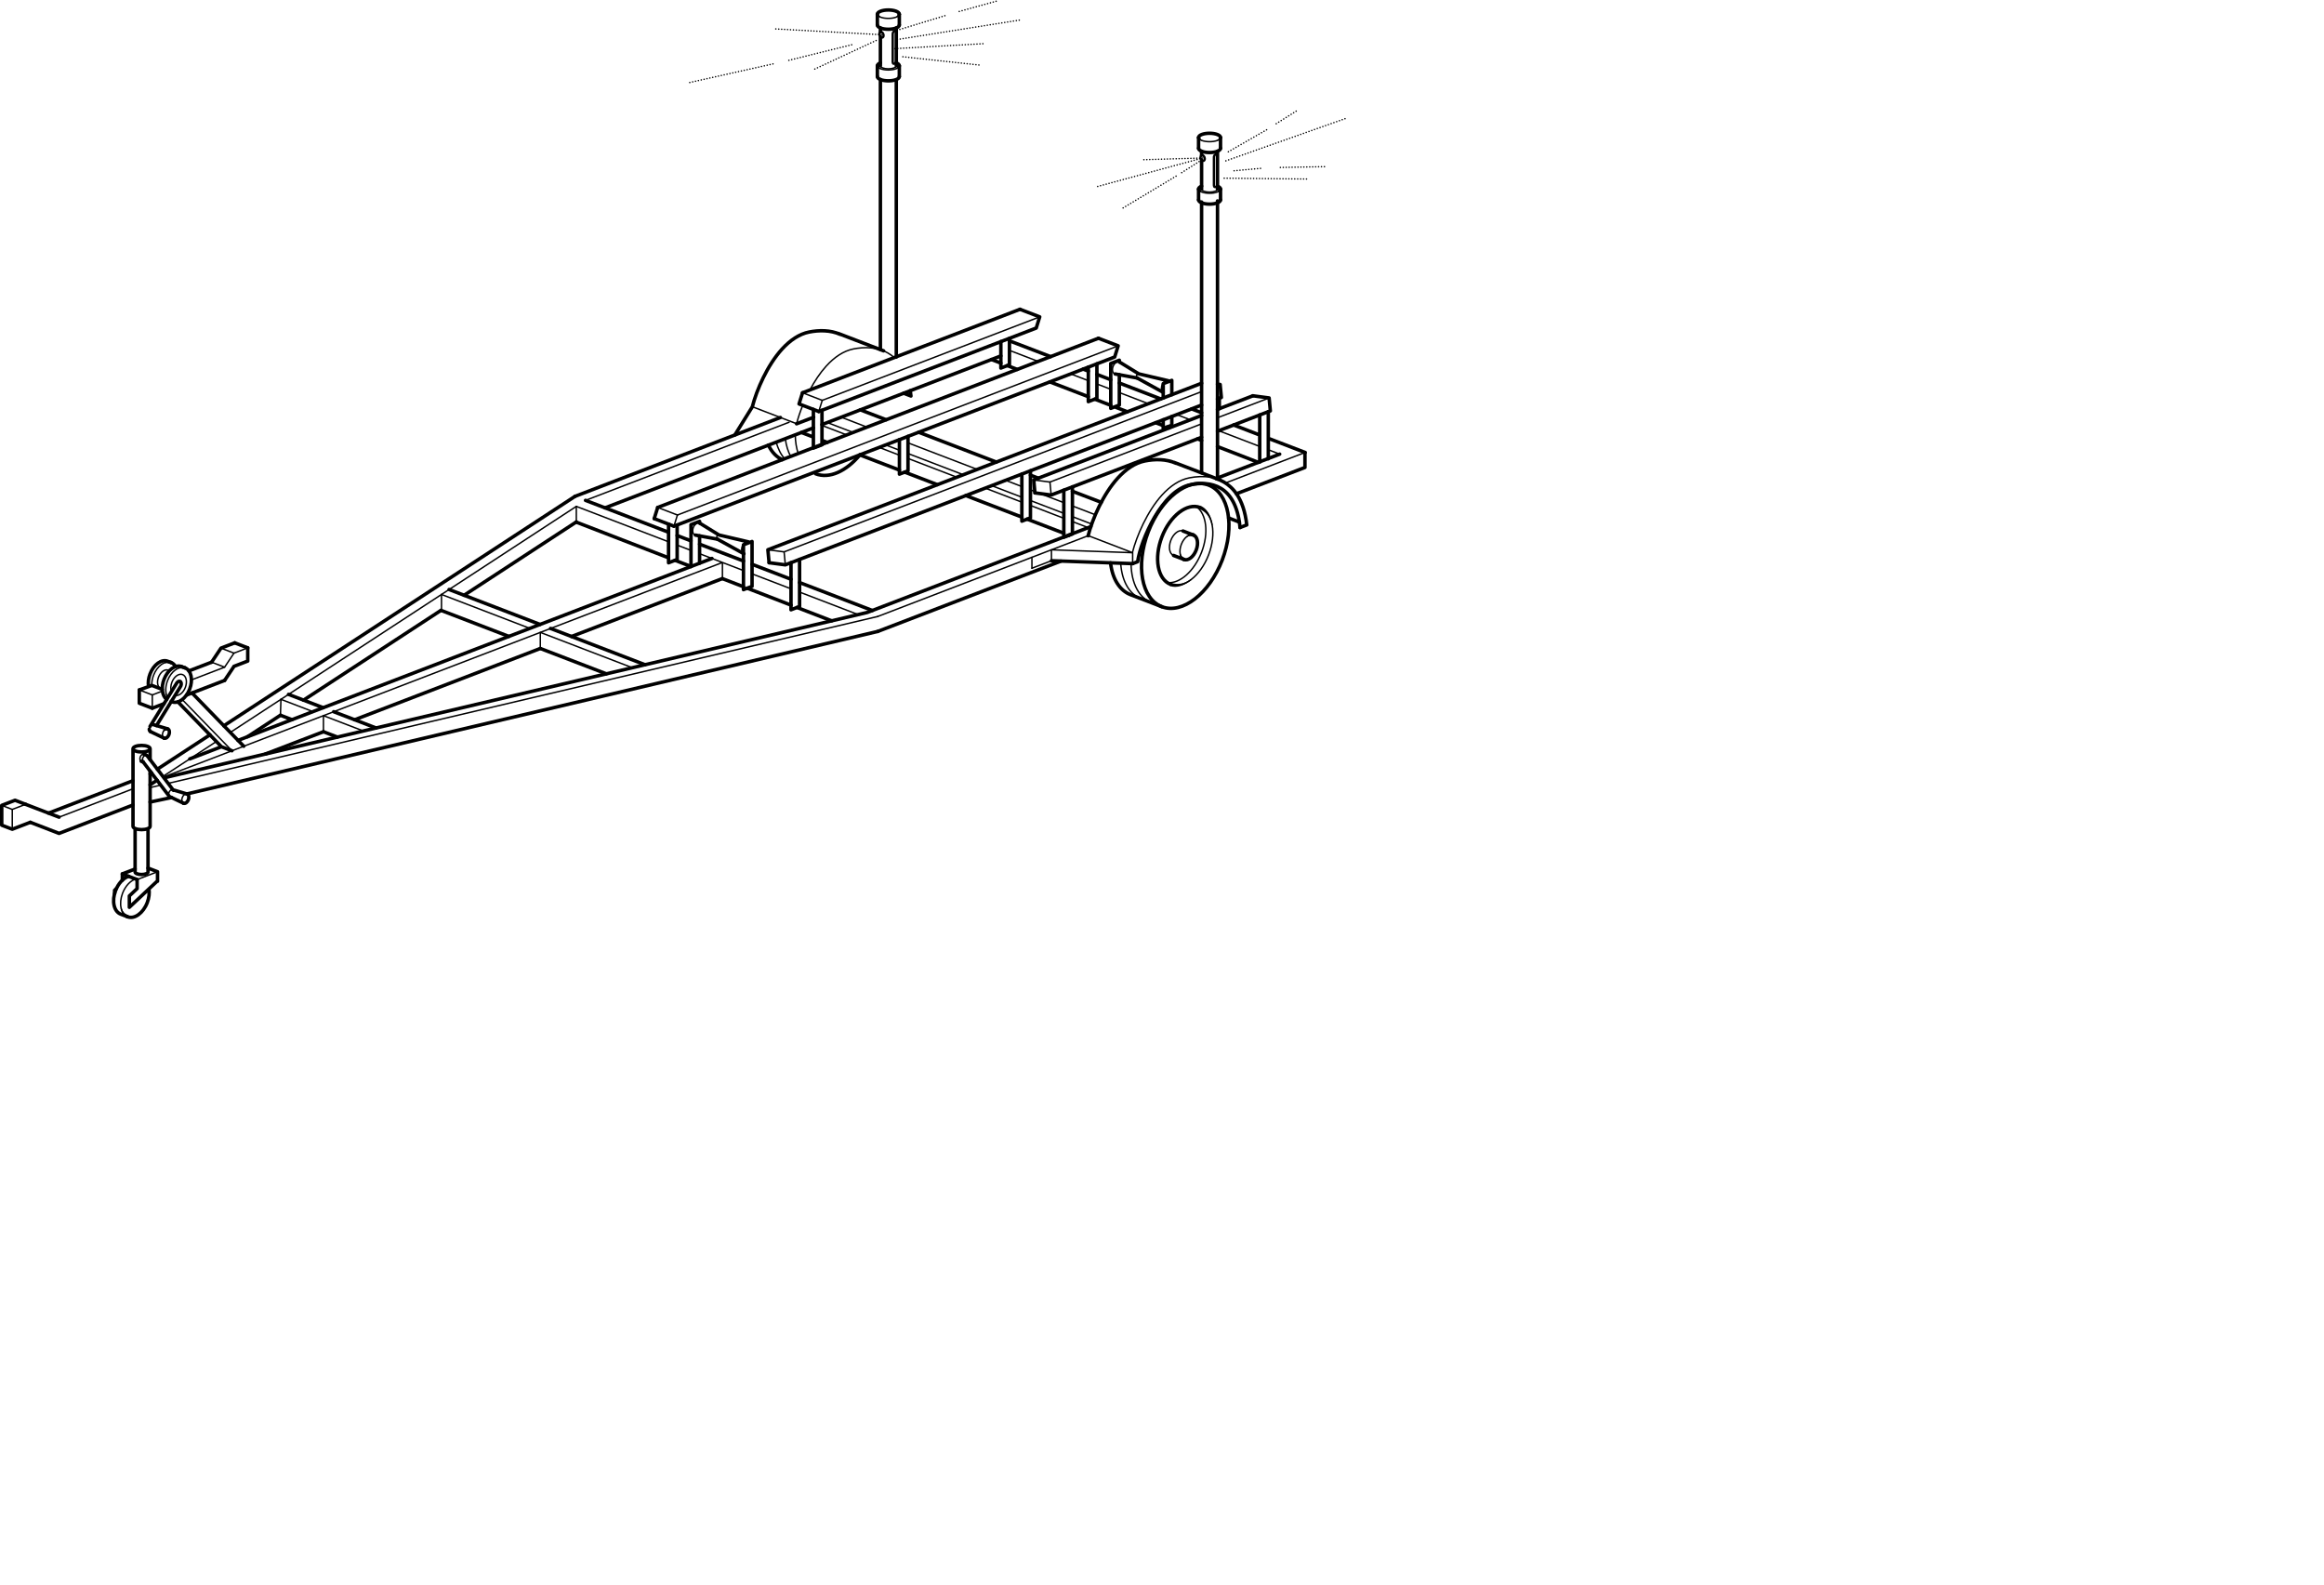 <?xml version="1.0" encoding="UTF-8" standalone="no"?>
<!-- Created with Inkscape (http://www.inkscape.org/) -->
<svg
   xmlns:i="http://ns.adobe.com/AdobeIllustrator/10.0/"
   xmlns:svg="http://www.w3.org/2000/svg"
   xmlns="http://www.w3.org/2000/svg"
   version="1.0"
   width="660.204"
   height="450.177"
   viewBox="0 0 660.204 450.177"
   id="svg4128"
   xml:space="preserve"><defs
   id="defs4428" />
	
		<g
   transform="matrix(0.58,0,0,0.58,1.67839e-4,-3.356973e-4)"
   id="Layer_1">
			<path
   d="M 573.301,286.199 C 579.618,288.625 587.975,282.164 591.965,271.769 C 595.955,261.374 594.069,250.981 587.751,248.556"
   style="fill:none;stroke:black;stroke-width:0.706;stroke-linecap:round"
   id="path4133" />
			<path
   d="M 587.751,248.557 C 581.434,246.132 573.078,252.593 569.087,262.988 C 565.097,273.383 566.983,283.775 573.301,286.2"
   style="fill:none;stroke:black;stroke-width:1.699;stroke-linecap:round"
   id="path4135" />
			<path
   d="M 593.492,257.353 C 592.683,252.9 590.322,250.455 587.446,249.35 L 588.055,247.764 C 591.034,248.908 593.117,252.384 593.953,256.996 L 593.492,257.353"
   id="path4137" />
			<path
   d="M 573.605,285.406 C 576.63,286.568 580.217,286.006 583.453,283.505 L 583.557,284.079 C 580.036,286.801 576.287,288.257 572.995,286.993 L 573.605,285.406"
   id="path4139" />
			<path
   d="M 579.398,260.072 C 577.388,259.301 574.728,261.356 573.459,264.665 C 572.188,267.974 572.789,271.281 574.8,272.053"
   style="fill:none;stroke:black;stroke-width:0.706;stroke-linecap:round"
   id="path4141" />
			<path
   d="M 579.939,274.026 C 581.95,274.797 584.609,272.742 585.879,269.433 C 587.149,266.124 586.549,262.817 584.538,262.044"
   style="fill:none;stroke:black;stroke-width:1.699;stroke-linecap:round"
   id="path4143" />
			<path
   d="M 584.539,262.045 C 582.528,261.274 579.868,263.33 578.599,266.639 C 577.328,269.947 577.929,273.255 579.94,274.027"
   style="fill:none;stroke:black;stroke-width:0.706;stroke-linecap:round"
   id="path4145" />
			<path
   d="M 584.234,262.839 C 583.362,262.504 582.275,262.378 581.342,263.099 L 581.238,262.525 C 582.456,261.584 583.705,260.816 584.843,261.253 L 584.234,262.839"
   id="path4147" />
			<path
   d="M 578.27,271.105 C 578.517,272.467 579.364,272.895 580.245,273.233 L 579.636,274.819 C 578.654,274.442 578.085,272.984 577.809,271.462 L 578.27,271.105"
   id="path4149" />
			<path
   d="M 569.092,297.163 C 579.089,301 592.313,290.776 598.627,274.327 C 604.941,257.878 601.957,241.431 591.96,237.594 C 581.963,233.757 568.739,243.981 562.425,260.43 C 556.109,276.879 559.095,293.325 569.092,297.163 M 574.8,272.054 L 579.94,274.027 M 579.398,260.072 L 584.539,262.045"
   style="fill:none;stroke:black;stroke-width:1.699;stroke-linecap:round"
   id="path4151" />
			<path
   d="M 571.67,285.33 C 577.858,286.09 584.975,279.666 588.538,270.454 C 592.146,261.054 590.949,251.655 585.956,248.111 M 553.98,276.027 C 554.132,285.978 558.05,292.869 563.952,295.189 M 548.91,275.844 C 549.492,284.922 553.311,291.068 558.811,293.216"
   style="fill:none;stroke:black;stroke-width:0.706;stroke-linecap:round"
   id="path4153" />
			<path
   d="M 543.934,275.667 C 544.893,283.842 548.583,289.271 553.672,291.243 M 553.673,291.243 L 569.093,297.163 M 399.477,232.05 C 406.244,234.648 414.49,230.802 421.173,222.814"
   style="fill:none;stroke:black;stroke-width:1.699;stroke-linecap:round"
   id="path4155" />
			<path
   d="M 389.506,212.976 C 389.568,216.486 390.099,219.611 390.965,222.113 M 398.359,231.553 C 398.743,231.748 399.133,231.921 399.476,232.05 M 384.639,214.836 C 385.083,218.315 386.028,221.282 387.288,223.536 M 380.205,216.552 C 381.108,220.01 382.564,222.771 384.325,224.685 M 554.769,276.055 L 554.769,270.708 M 554.746,270.708 L 514.983,269.287 M 554.746,270.708 L 533.014,262.365 M 505.425,272.956 L 533.013,262.365 M 505.425,272.956 L 505.425,278.31"
   style="fill:none;stroke:black;stroke-width:0.706;stroke-linecap:round"
   id="path4157" />
			
				<line
   i:knockout="Off"
   x1="554.769"
   y1="276.055"
   x2="515.006"
   y2="274.633"
   id="line4159"
   style="fill:none;stroke:black;stroke-width:1.699;stroke-linecap:round" />
			<path
   d="M 515.006,274.633 L 514.984,269.287 M 515.006,274.633 L 505.425,278.311"
   style="fill:none;stroke:black;stroke-width:0.706;stroke-linecap:round"
   id="path4161" />
			<path
   d="M 554.769,276.055 L 557.209,275.118 M 557.209,275.118 C 558.744,264.423 569.227,240.116 583.153,237.391 C 592.432,235.576 605.343,236.988 607.361,258.37"
   style="fill:none;stroke:black;stroke-width:1.699;stroke-linecap:round"
   id="path4163" />
			<path
   d="M 554.633,270.709 C 556.731,262.407 561.987,250.336 569.174,242.428 C 573.12,238.085 577.662,234.991 582.499,234.045 C 585.683,233.422 589.229,233.171 592.711,233.738"
   style="fill:none;stroke:black;stroke-width:0.706;stroke-linecap:round"
   id="path4165" />
			<path
   d="M 595.574,234.405 C 596.884,234.809 598.167,235.352 599.398,236.059 C 601.783,237.428 603.989,239.398 605.836,242.179 C 608.143,245.652 609.917,250.467 610.657,257.103 M 532.961,262.388 C 535.065,254.087 540.317,242.038 547.494,234.141 C 551.44,229.798 555.982,226.704 560.818,225.759 C 565.551,224.832 571.086,224.728 576.015,226.911 M 597.25,234.979 L 575.041,226.454 M 607.361,258.371 L 610.658,257.105 M 607.045,255.718 L 601.756,253.688 M 429.895,309.28 L 519.577,274.854"
   style="fill:none;stroke:black;stroke-width:1.699;stroke-linecap:round"
   id="path4167" />
			
				<line
   i:knockout="Off"
   x1="505.425"
   y1="272.956"
   x2="429.896"
   y2="301.949"
   id="line4169"
   style="fill:none;stroke:black;stroke-width:0.706;stroke-linecap:round" />
			<path
   d="M 626.788,222.423 L 595.666,234.369 M 534.28,257.933 L 424.755,299.976 M 424.755,299.976 L 80.488,380.938"
   style="fill:none;stroke:black;stroke-width:1.699;stroke-linecap:round"
   id="path4171" />
			<path
   d="M 429.896,301.949 L 82.346,383.683 M 78.729,384.534 L 73.524,385.758"
   style="fill:none;stroke:black;stroke-width:0.706;stroke-linecap:round"
   id="path4173" />
			<path
   d="M 429.895,309.28 L 91.537,388.853 M 84.036,390.617 L 73.512,392.83"
   style="fill:none;stroke:black;stroke-width:1.699;stroke-linecap:round"
   id="path4175" />
			
				<line
   i:knockout="Off"
   x1="600.228"
   y1="236.566"
   x2="639.199"
   y2="221.606"
   id="line4177"
   style="fill:none;stroke:black;stroke-width:0.706;stroke-linecap:round" />
			<path
   d="M 639.158,221.622 L 639.158,228.951 M 605.6,241.833 L 639.045,228.995"
   style="fill:none;stroke:black;stroke-width:1.699;stroke-linecap:round"
   id="path4179" />
			<path
   d="M 384.051,270.304 L 588.532,191.811 M 596.323,188.819 L 597.62,188.322 M 384.051,270.304 L 384.65,276.656"
   style="fill:none;stroke:black;stroke-width:0.706;stroke-linecap:round"
   id="path4181" />
			<path
   d="M 376.097,269.259 L 376.695,275.612 M 376.097,269.259 L 588.534,187.712"
   style="fill:none;stroke:black;stroke-width:1.699;stroke-linecap:round"
   id="path4183" />
			
				<line
   i:knockout="Off"
   x1="384.051"
   y1="270.304"
   x2="376.097"
   y2="269.259"
   id="line4185"
   style="fill:none;stroke:black;stroke-width:0.706;stroke-linecap:round" />
			<path
   d="M 376.694,275.611 L 384.649,276.655 M 384.649,276.655 L 588.532,198.391 M 596.323,195.401 L 598.218,194.674 M 597.62,188.322 L 598.218,194.675 M 597.62,188.322 L 596.323,188.151"
   style="fill:none;stroke:black;stroke-width:1.699;stroke-linecap:round"
   id="path4187" />
			<path
   d="M 514.261,236.104 L 588.533,207.594 M 596.323,204.604 L 621.605,194.899 M 514.261,236.103 L 514.86,242.456"
   style="fill:none;stroke:black;stroke-width:0.706;stroke-linecap:round"
   id="path4189" />
			<path
   d="M 506.307,235.059 L 506.905,241.411 M 506.308,235.06 L 588.534,203.497 M 596.323,200.507 L 613.651,193.855"
   style="fill:none;stroke:black;stroke-width:1.699;stroke-linecap:round"
   id="path4191" />
			
				<line
   i:knockout="Off"
   x1="514.261"
   y1="236.103"
   x2="506.307"
   y2="235.059"
   id="line4193"
   style="fill:none;stroke:black;stroke-width:0.706;stroke-linecap:round" />
			<path
   d="M 506.904,241.41 L 514.859,242.455 M 621.605,194.899 L 622.204,201.251 M 621.605,194.899 L 613.651,193.854 M 514.859,242.457 L 588.533,214.177 M 596.323,211.187 L 622.204,201.251 M 427.281,299.006 L 391.626,285.319 M 387.419,283.705 L 368.35,276.385 M 364.143,274.77 L 342.651,266.52 M 338.443,264.904 L 331.66,262.3 M 327.454,260.687 L 286.787,245.077"
   style="fill:none;stroke:black;stroke-width:1.699;stroke-linecap:round"
   id="path4195" />
			<path
   d="M 420.33,301.017 L 391.626,289.998 M 387.418,288.383 L 368.35,281.064 M 364.143,279.448 L 342.651,271.198 M 338.443,269.583 L 331.661,266.979 M 327.453,265.364 L 282.276,248.022 M 80.014,380.61 L 353.847,275.496 M 353.847,275.496 L 353.847,283.298"
   style="fill:none;stroke:black;stroke-width:0.706;stroke-linecap:round"
   id="path4197" />
			<path
   d="M 130.029,369.288 L 158.416,358.392 M 173.694,352.526 L 264.641,317.614 M 279.921,311.75 L 353.807,283.388 M 116.592,362.623 L 348.706,273.522"
   style="fill:none;stroke:black;stroke-width:1.699;stroke-linecap:round"
   id="path4199" />
			
				<line
   i:knockout="Off"
   x1="282.277"
   y1="248.021"
   x2="282.277"
   y2="255.642"
   id="line4201"
   style="fill:none;stroke:black;stroke-width:0.706;stroke-linecap:round" />
			<path
   d="M 282.18,255.706 L 327.453,273.203 M 330.622,274.428 L 338.442,277.45 M 407.331,304.073 L 390.387,297.524 M 387.419,296.378 L 365.981,288.093 M 364.143,287.382 L 353.807,283.388 M 296.336,248.741 L 398.393,209.565 M 402.601,207.95 L 490.217,174.317"
   style="fill:none;stroke:black;stroke-width:1.699;stroke-linecap:round"
   id="path4203" />
			
				<line
   i:knockout="Off"
   x1="386.496"
   y1="206.802"
   x2="286.787"
   y2="245.076"
   id="line4205"
   style="fill:none;stroke:black;stroke-width:0.706;stroke-linecap:round" />
			<path
   d="M 382.243,204.487 L 281.648,243.102 M 368.35,287.184 L 364.143,288.799 M 364.143,288.799 L 364.143,266.831 M 364.143,266.831 L 368.35,265.216 M 368.35,287.184 L 368.35,265.216 M 391.626,297.049 L 387.419,298.664 M 387.419,298.664 L 387.419,275.593 M 391.626,297.049 L 391.626,273.978 M 366.594,265.404 L 352.161,262.035 M 352.161,262.035 L 342.871,256.322"
   style="fill:none;stroke:black;stroke-width:1.699;stroke-linecap:round"
   id="path4207" />
			<path
   d="M 340.373,262.019 C 340.454,262.05 340.537,262.073 340.611,262.086 M 342.669,256.222 C 342.648,256.212 342.627,256.203 342.607,256.197 C 341.558,255.794 340.207,256.77 339.589,258.379 C 338.972,259.986 339.322,261.616 340.372,262.02 M 352.161,262.035 C 351.794,261.894 351.321,262.236 351.105,262.798 C 350.889,263.361 351.012,263.931 351.378,264.071"
   style="fill:none;stroke:black;stroke-width:0.706;stroke-linecap:round"
   id="path4209" />
			
				<line
   i:knockout="Off"
   x1="340.61"
   y1="262.085"
   x2="351.379"
   y2="264.071"
   id="line4211"
   style="fill:none;stroke:black;stroke-width:1.699;stroke-linecap:round" />
			<path
   d="M 367.064,265.708 C 366.918,265.565 366.754,265.463 366.593,265.404 C 365.544,265.001 364.193,265.977 363.574,267.585 C 362.957,269.193 363.307,270.823 364.357,271.227"
   style="fill:none;stroke:black;stroke-width:0.706;stroke-linecap:round"
   id="path4213" />
			<path
   d="M 351.379,264.071 L 364.359,271.226 M 338.443,277.462 L 338.443,256.966 M 338.443,256.966 L 342.65,255.351 M 342.65,275.848 L 342.65,262.461 M 342.65,256.208 L 342.65,255.351 M 331.661,274.029 L 327.453,275.644 M 327.453,275.645 L 327.453,256.709 M 331.661,274.029 L 331.661,257.119 M 184.182,356.552 L 163.436,348.588 M 158.295,346.614 L 141.319,340.098"
   style="fill:none;stroke:black;stroke-width:1.699;stroke-linecap:round"
   id="path4215" />
			<path
   d="M 177.956,358.017 L 158.414,350.515 M 153.274,348.542 L 137.603,342.526 M 158.414,350.515 L 158.414,358.392"
   style="fill:none;stroke:black;stroke-width:0.706;stroke-linecap:round"
   id="path4217" />
			<path
   d="M 165.232,361.009 L 158.414,358.392 M 137.355,350.308 L 143.014,352.481 M 315.925,325.57 L 269.659,307.81"
   style="fill:none;stroke:black;stroke-width:1.699;stroke-linecap:round"
   id="path4219" />
			<path
   d="M 309.698,327.034 L 264.638,309.737 M 264.639,309.737 L 264.639,317.614"
   style="fill:none;stroke:black;stroke-width:0.706;stroke-linecap:round"
   id="path4221" />
			<path
   d="M 296.975,330.026 L 264.639,317.614 M 219.957,288.731 L 264.521,305.837"
   style="fill:none;stroke:black;stroke-width:1.699;stroke-linecap:round"
   id="path4223" />
			
				<line
   i:knockout="Off"
   x1="216.24"
   y1="291.159"
   x2="259.502"
   y2="307.766"
   id="line4225"
   style="fill:none;stroke:black;stroke-width:0.706;stroke-linecap:round" />
			
				<line
   i:knockout="Off"
   x1="215.992"
   y1="298.94"
   x2="249.242"
   y2="311.704"
   id="line4227"
   style="fill:none;stroke:black;stroke-width:1.699;stroke-linecap:round" />
			
				<line
   i:knockout="Off"
   x1="331.795"
   y1="252.253"
   x2="322.134"
   y2="248.545"
   id="line4229"
   style="fill:none;stroke:black;stroke-width:0.706;stroke-linecap:round" />
			<path
   d="M 330.092,257.722 L 320.431,254.014 M 322.134,248.545 L 538.009,165.674"
   style="fill:none;stroke:black;stroke-width:1.699;stroke-linecap:round"
   id="path4231" />
			
				<line
   i:knockout="Off"
   x1="547.669"
   y1="169.382"
   x2="331.794"
   y2="252.253"
   id="line4233"
   style="fill:none;stroke:black;stroke-width:0.706;stroke-linecap:round" />
			
				<line
   i:knockout="Off"
   x1="322.134"
   y1="248.545"
   x2="320.431"
   y2="254.014"
   id="line4235"
   style="fill:none;stroke:black;stroke-width:1.699;stroke-linecap:round" />
			
				<line
   i:knockout="Off"
   x1="331.794"
   y1="252.253"
   x2="330.091"
   y2="257.722"
   id="line4237"
   style="fill:none;stroke:black;stroke-width:0.706;stroke-linecap:round" />
			<path
   d="M 545.966,174.851 L 330.091,257.722 M 547.67,169.382 L 538.009,165.674 M 547.669,169.382 L 545.966,174.851 M 393.073,192.374 L 499.585,151.486"
   style="fill:none;stroke:black;stroke-width:1.699;stroke-linecap:round"
   id="path4239" />
			
				<line
   i:knockout="Off"
   x1="509.245"
   y1="155.194"
   x2="402.733"
   y2="196.083"
   id="line4241"
   style="fill:none;stroke:black;stroke-width:0.706;stroke-linecap:round" />
			<path
   d="M 507.542,160.663 L 401.03,201.552 M 509.246,155.194 L 499.585,151.486 M 509.245,155.194 L 507.542,160.663"
   style="fill:none;stroke:black;stroke-width:1.699;stroke-linecap:round"
   id="path4243" />
			
				<line
   i:knockout="Off"
   x1="402.733"
   y1="196.083"
   x2="393.073"
   y2="192.374"
   id="line4245"
   style="fill:none;stroke:black;stroke-width:0.706;stroke-linecap:round" />
			<path
   d="M 401.03,201.552 L 391.369,197.843 M 393.073,192.374 L 391.369,197.843"
   style="fill:none;stroke:black;stroke-width:1.699;stroke-linecap:round"
   id="path4247" />
			<path
   d="M 402.733,196.083 L 401.03,201.552 M 390.271,207.569 L 368.538,199.225 M 390.156,207.569 C 390.84,204.868 391.857,201.766 393.167,198.539 M 396.692,190.985 C 398.952,186.741 401.651,182.64 404.698,179.288 C 408.644,174.944 413.186,171.851 418.022,170.905 C 423.309,169.871 429.595,169.862 434.922,172.921 C 435.985,173.53 437.014,174.261 437.99,175.13"
   style="fill:none;stroke:black;stroke-width:0.706;stroke-linecap:round"
   id="path4249" />
			<path
   d="M 445.824,191.354 C 445.962,192.19 446.082,193.06 446.182,193.963 M 368.484,199.248 C 370.589,190.947 375.841,178.897 383.017,171.001 C 386.963,166.658 391.505,163.564 396.342,162.618 C 401.074,161.692 406.609,161.589 411.539,163.771 M 432.774,171.839 L 410.565,163.314 M 368.484,199.248 L 359.907,213.061 M 446.183,193.964 L 442.611,192.593 M 539.387,246.031 L 525.263,240.61 M 508.556,234.196 L 504.704,232.717 M 487.996,226.305 L 449.963,211.705 M 434.031,205.589 L 421.391,200.737 M 392.526,211.817 L 398.392,214.069 M 402.6,215.685 L 405.166,216.67 M 421.099,222.786 L 440.532,230.245 M 443.123,231.24 L 459.131,237.385 M 473.042,242.725 L 500.496,253.264 M 503.091,254.26 L 521.056,261.156 M 523.471,262.082 L 523.635,262.145 M 402.6,217.858 L 398.393,219.473 M 398.393,219.474 L 398.393,200.539 M 402.6,217.858 L 402.6,200.949 M 376.361,218.024 C 378.058,221.565 380.459,223.955 383.169,225.153 M 568.542,195.386 L 548.245,187.595 M 544.038,185.979 L 537.256,183.375"
   style="fill:none;stroke:black;stroke-width:1.699;stroke-linecap:round"
   id="path4251" />
			<path
   d="M 562.448,197.726 L 548.246,192.274 M 544.038,190.658 L 537.256,188.054"
   style="fill:none;stroke:black;stroke-width:0.706;stroke-linecap:round"
   id="path4253" />
			<path
   d="M 536.217,195.503 L 544.037,198.525 M 573.945,208.259 L 569.737,209.874 M 569.737,209.874 L 569.737,205.606 M 569.737,194.927 L 569.737,187.907 M 569.737,187.907 L 573.944,186.292 M 573.945,208.259 L 573.945,203.991 M 573.945,193.312 L 573.944,186.292 M 597.221,200.161 L 597.221,195.053 M 572.189,186.479 L 557.755,183.11 M 557.756,183.11 L 548.466,177.397"
   style="fill:none;stroke:black;stroke-width:1.699;stroke-linecap:round"
   id="path4255" />
			<path
   d="M 545.968,183.094 C 546.049,183.125 546.132,183.148 546.207,183.161 M 548.265,177.297 C 548.244,177.288 548.222,177.278 548.203,177.272 C 547.153,176.869 545.802,177.845 545.184,179.454 C 544.566,181.063 544.917,182.691 545.967,183.095 M 557.756,183.11 C 557.389,182.969 556.916,183.311 556.7,183.874 C 556.484,184.437 556.607,185.006 556.974,185.147"
   style="fill:none;stroke:black;stroke-width:0.706;stroke-linecap:round"
   id="path4257" />
			
				<line
   i:knockout="Off"
   x1="546.205"
   y1="183.161"
   x2="556.975"
   y2="185.147"
   id="line4259"
   style="fill:none;stroke:black;stroke-width:1.699;stroke-linecap:round" />
			<path
   d="M 572.659,186.783 C 572.513,186.64 572.349,186.538 572.189,186.479 C 571.139,186.076 569.788,187.053 569.17,188.661 C 568.552,190.269 568.903,191.899 569.953,192.302"
   style="fill:none;stroke:black;stroke-width:0.706;stroke-linecap:round"
   id="path4261" />
			<path
   d="M 556.975,185.147 L 569.715,192.17 M 544.038,199.998 L 544.038,178.041 M 544.038,178.041 L 548.245,176.426 M 548.245,198.395 L 548.245,183.538 M 548.245,177.283 L 548.245,176.426 M 537.256,195.104 L 533.049,196.719 M 533.049,196.72 L 533.049,179.81 M 537.256,195.104 L 537.256,178.194 M 548.245,198.394 L 544.038,200.009 M 552.173,201.669 L 545.963,199.27 M 566.037,207.027 L 569.737,208.458 M 571.576,209.169 L 572.663,209.589 M 586.527,214.946 L 588.533,215.721 M 596.322,218.731 L 616.295,226.45 M 444.738,230.621 L 440.531,232.236 M 440.531,232.236 L 440.531,215.326 M 444.738,230.621 L 444.738,213.711 M 504.703,253.641 L 500.496,255.256 M 500.496,255.256 L 500.496,232.184 M 504.703,253.641 L 504.703,230.569 M 525.263,261.533 L 521.056,263.147 M 521.056,263.147 L 521.056,240.076 M 525.263,261.533 L 525.263,238.461"
   style="fill:none;stroke:black;stroke-width:1.699;stroke-linecap:round"
   id="path4263" />
			<path
   d="M 536.492,252.122 L 525.263,247.81 M 521.055,246.196 L 509.464,241.747 M 506.842,240.74 L 504.703,239.919 M 500.495,238.304 L 492.526,235.245 M 478.616,229.905 L 444.738,216.901 M 424.651,209.19 L 412.011,204.337 M 534.719,256.664 L 525.263,253.034 M 521.055,251.419 L 504.703,245.142 M 500.496,243.527 L 485.725,237.856 M 471.813,232.517 L 444.738,222.124 M 440.53,220.509 L 433.78,217.917 M 417.849,211.802 L 405.209,206.95 M 532.998,258.426 L 525.264,255.457 M 521.056,253.842 L 504.703,247.565 M 500.496,245.949 L 482.568,239.067 M 468.658,233.728 L 444.738,224.546 M 440.53,222.931 L 430.625,219.128 M 414.693,213.013 L 402.6,208.37"
   style="fill:none;stroke:black;stroke-width:0.706;stroke-linecap:round"
   id="path4265" />
			<path
   d="M 281.648,243.103 L 109.638,355.463 M 102.813,359.921 L 77.073,376.735 M 74.223,378.597 L 73.524,379.054"
   style="fill:none;stroke:black;stroke-width:1.699;stroke-linecap:round"
   id="path4267" />
			<path
   d="M 282.277,248.021 L 112.806,358.725 M 105.979,363.184 L 79.777,380.299"
   style="fill:none;stroke:black;stroke-width:0.706;stroke-linecap:round"
   id="path4269" />
			<path
   d="M 76.928,382.16 L 73.524,384.385 M 282.277,255.642 L 227.303,291.552 M 215.992,298.94 L 148.667,342.919 M 137.355,350.308 L 121.224,360.845 M 533.049,181.762 L 530.506,180.786 M 514.574,174.67 L 494.424,166.935"
   style="fill:none;stroke:black;stroke-width:1.699;stroke-linecap:round"
   id="path4271" />
			<path
   d="M 533.049,186.44 L 524.413,183.125 M 508.48,177.009 L 494.423,171.613"
   style="fill:none;stroke:black;stroke-width:0.706;stroke-linecap:round"
   id="path4273" />
			<path
   d="M 533.049,194.287 L 514.192,187.049 M 498.26,180.933 L 493.384,179.062 M 490.216,177.845 L 485.622,176.081"
   style="fill:none;stroke:black;stroke-width:1.699;stroke-linecap:round"
   id="path4275" />
			<path
   d="M 576.359,203.065 L 583.007,205.617 M 596.919,210.957 L 617,218.665 M 621.207,220.28 L 626.787,222.423"
   style="fill:none;stroke:black;stroke-width:0.706;stroke-linecap:round"
   id="path4277" />
			<path
   d="M 583.648,200.267 L 588.533,202.142 M 604.208,208.159 L 617,213.069 M 621.207,214.685 L 639.247,221.61 M 617,226.316 L 617,203.245 M 621.207,224.701 L 621.207,201.63 M 494.424,178.662 L 490.216,180.277 M 490.216,180.277 L 490.216,167.314 M 494.424,178.662 L 494.424,165.7 M 390.156,207.569 L 398.516,204.36 M 119.381,365.498 L 94.042,339.398"
   style="fill:none;stroke:black;stroke-width:1.699;stroke-linecap:round"
   id="path4279" />
			
				<line
   i:knockout="Off"
   x1="113.604"
   y1="367.716"
   x2="89.255"
   y2="342.636"
   id="line4281"
   style="fill:none;stroke:black;stroke-width:0.706;stroke-linecap:round" />
			<path
   d="M 108.465,365.743 L 92.936,371.704 M 113.604,367.716 L 108.464,365.743 M 108.465,365.743 L 87.131,343.77"
   style="fill:none;stroke:black;stroke-width:1.699;stroke-linecap:round"
   id="path4283" />
			<path
   d="M 137.355,350.308 L 137.603,342.527 M 216.24,291.159 L 216.24,298.94"
   style="fill:none;stroke:black;stroke-width:0.706;stroke-linecap:round"
   id="path4285" />
			<path
   d="M 74.592,346.864 L 80.336,344.659 M 91.346,340.434 L 110.006,333.27"
   style="fill:none;stroke:black;stroke-width:1.699;stroke-linecap:round"
   id="path4287" />
			<path
   d="M 110.006,326.775 L 93.77,333.007 M 79.561,338.462 L 74.592,340.37 M 74.592,346.864 L 74.592,340.369 M 110.006,326.775 L 103.638,324.331"
   style="fill:none;stroke:black;stroke-width:0.706;stroke-linecap:round"
   id="path4289" />
			
				<line
   i:knockout="Off"
   x1="103.638"
   y1="324.331"
   x2="92.522"
   y2="328.598"
   id="line4291"
   style="fill:none;stroke:black;stroke-width:1.699;stroke-linecap:round" />
			
				<line
   i:knockout="Off"
   x1="74.592"
   y1="340.369"
   x2="68.223"
   y2="337.925"
   id="line4293"
   style="fill:none;stroke:black;stroke-width:0.706;stroke-linecap:round" />
			<path
   d="M 74.592,346.864 L 68.223,344.42 M 68.223,337.925 L 68.223,344.42 M 88.955,326.48 C 85.963,325.331 82.109,328.116 80.35,332.7 C 78.799,336.739 79.391,340.827 81.632,342.55 M 84.297,343.739 C 87.289,344.887 91.143,342.102 92.902,337.518 C 94.661,332.934 93.662,328.287 90.669,327.137"
   style="fill:none;stroke:black;stroke-width:1.699;stroke-linecap:round"
   id="path4295" />
			<path
   d="M 90.669,327.138 C 87.676,325.99 83.822,328.774 82.063,333.358 C 80.855,336.506 80.948,339.684 82.114,341.771"
   style="fill:none;stroke:black;stroke-width:0.706;stroke-linecap:round"
   id="path4297" />
			<path
   d="M 83.92,343.57 C 84.049,343.636 84.181,343.695 84.297,343.739"
   style="fill:none;stroke:black;stroke-width:1.699;stroke-linecap:round"
   id="path4299" />
			<path
   d="M 90.365,327.932 C 89.449,327.58 88.443,327.177 87.482,327.555 L 87.482,326.903 C 88.646,326.446 89.864,325.92 90.973,326.345 L 90.365,327.932"
   id="path4301" />
			<path
   d="M 86.005,326.486 C 85.439,325.484 84.668,324.822 83.817,324.507"
   style="fill:none;stroke:black;stroke-width:1.699;stroke-linecap:round"
   id="path4303" />
			<path
   d="M 83.816,324.507 C 80.822,323.359 76.969,326.143 75.21,330.728 C 74.551,332.446 74.278,334.172 74.353,335.687"
   style="fill:none;stroke:black;stroke-width:0.706;stroke-linecap:round"
   id="path4305" />
			<path
   d="M 83.512,325.301 C 82.596,324.949 81.59,324.546 80.629,324.924 L 80.629,324.273 C 81.793,323.815 83.011,323.289 84.12,323.714 L 83.512,325.301"
   id="path4307" />
			<path
   d="M 78.872,337.386 C 79.078,337.464 79.291,337.51 79.487,337.522 M 82.936,328.541 C 82.757,328.402 82.567,328.296 82.387,328.229 C 80.737,327.596 78.612,329.131 77.641,331.66 C 76.67,334.189 77.221,336.752 78.872,337.386"
   style="fill:none;stroke:black;stroke-width:0.706;stroke-linecap:round"
   id="path4309" />
			<path
   d="M 82.103,323.85 L 83.816,324.507 M 88.955,326.48 L 90.669,327.137 M 84.297,343.739 L 83.901,343.587 M 68.223,337.925 L 74.414,335.697 M 74.396,335.703 L 79.453,337.644 M 82.103,323.85 C 79.11,322.701 75.256,325.486 73.497,330.07 C 72.673,332.218 72.454,334.382 72.761,336.183"
   style="fill:none;stroke:black;stroke-width:1.699;stroke-linecap:round"
   id="path4311" />
			<path
   d="M 110.006,326.775 L 114.606,319.892 M 114.605,319.893 L 121.342,317.307"
   style="fill:none;stroke:black;stroke-width:0.706;stroke-linecap:round"
   id="path4313" />
			<path
   d="M 121.343,317.307 L 121.343,323.778 M 121.343,323.777 L 114.555,326.383 M 110.006,333.27 L 114.606,326.387 M 103.638,324.331 L 108.238,317.447 M 108.237,317.447 L 114.974,314.861"
   style="fill:none;stroke:black;stroke-width:1.699;stroke-linecap:round"
   id="path4315" />
			
				<line
   i:knockout="Off"
   x1="114.605"
   y1="319.893"
   x2="108.237"
   y2="317.447"
   id="line4317"
   style="fill:none;stroke:black;stroke-width:0.706;stroke-linecap:round" />
			
				<line
   i:knockout="Off"
   x1="121.343"
   y1="317.307"
   x2="114.975"
   y2="314.861"
   id="line4319"
   style="fill:none;stroke:black;stroke-width:1.699;stroke-linecap:round" />
			<path
   d="M 85.764,340.554 C 87.571,341.049 89.756,339.349 90.776,336.703 C 91.846,333.917 91.239,331.093 89.42,330.394 C 87.601,329.695 85.26,331.388 84.191,334.173 C 83.552,335.836 83.511,337.512 83.974,338.755"
   style="fill:none;stroke:black;stroke-width:0.706;stroke-linecap:round"
   id="path4321" />
			<path
   d="M 86.643,334.421 L 73.487,355.779 M 88.258,336.511 C 88.406,336.311 88.526,336.088 88.608,335.87 C 88.973,334.919 88.765,333.955 88.144,333.717 C 87.674,333.536 87.102,333.823 86.686,334.396 M 88.299,336.444 L 76.643,355.367"
   style="fill:none;stroke:black;stroke-width:1.699;stroke-linecap:round"
   id="path4323" />
			<path
   d="M 75.018,354.887 C 74.401,354.704 73.644,355.284 73.292,356.198 C 73.168,356.52 73.11,356.844 73.111,357.131"
   style="fill:none;stroke:black;stroke-width:0.706;stroke-linecap:round"
   id="path4325" />
			<path
   d="M 73.111,357.13 C 73.111,357.721 73.341,358.152 73.697,358.326"
   style="fill:none;stroke:black;stroke-width:1.699;stroke-linecap:round"
   id="path4327" />
			<path
   d="M 73.67,355.941 C 73.465,356.289 73.713,356.546 73.713,356.899 L 72.512,357.36 C 72.512,356.84 73.014,356.129 73.318,355.616 L 73.67,355.941"
   id="path4329" />
			<path
   d="M 80.4,361.524 C 81.216,361.837 82.267,361.078 82.748,359.827 C 83.229,358.576 82.955,357.308 82.139,356.995 C 81.863,356.889 81.559,356.905 81.27,357.019"
   style="fill:none;stroke:black;stroke-width:1.699;stroke-linecap:round"
   id="path4331" />
			<path
   d="M 81.27,357.02 C 80.643,357.26 80.094,357.911 79.791,358.693 C 79.311,359.944 79.583,361.212 80.4,361.525"
   style="fill:none;stroke:black;stroke-width:0.706;stroke-linecap:round"
   id="path4333" />
			<path
   d="M 81.27,357.804 C 80.961,357.922 80.435,357.963 80.233,358.304 L 79.88,357.979 C 80.299,357.271 80.63,356.481 81.27,356.236 L 81.27,357.804"
   id="path4335" />
			<path
   d="M 79.85,360.285 C 79.952,360.758 80.381,360.607 80.704,360.731 L 80.096,362.318 C 79.662,362.151 79.504,361.267 79.367,360.634 L 79.85,360.285"
   id="path4337" />
			<path
   d="M 75.018,354.887 L 82.061,356.969 M 80.324,361.492 L 73.697,358.326"
   style="fill:none;stroke:black;stroke-width:1.699;stroke-linecap:round"
   id="path4339" />
			<path
   d="M 72.195,370.309 C 72.077,370.098 71.916,369.959 71.738,369.893 C 71.117,369.655 70.318,370.233 69.953,371.184 C 69.588,372.134 69.795,373.099 70.416,373.337 M 84.525,386.781 C 83.908,386.597 83.15,387.177 82.798,388.091 C 82.445,389.011 82.628,389.943 83.204,390.22"
   style="fill:none;stroke:black;stroke-width:0.706;stroke-linecap:round"
   id="path4341" />
			<path
   d="M 89.907,393.418 C 90.724,393.731 91.775,392.972 92.256,391.722 C 92.736,390.471 92.463,389.202 91.647,388.889"
   style="fill:none;stroke:black;stroke-width:1.699;stroke-linecap:round"
   id="path4343" />
			<path
   d="M 91.646,388.889 C 90.83,388.576 89.777,389.335 89.297,390.586 C 88.817,391.837 89.089,393.105 89.906,393.418"
   style="fill:none;stroke:black;stroke-width:0.706;stroke-linecap:round"
   id="path4345" />
			<path
   d="M 91.342,389.682 C 91.076,389.58 90.685,389.243 90.408,389.442 L 90.283,388.86 C 90.857,388.445 91.399,387.884 91.951,388.096 L 91.342,389.682"
   id="path4347" />
			<path
   d="M 89.357,392.179 C 89.459,392.652 89.888,392.501 90.211,392.625 L 89.602,394.212 C 89.169,394.045 89.011,393.161 88.874,392.528 L 89.357,392.179"
   id="path4349" />
			<path
   d="M 84.525,386.78 L 91.568,388.862 M 89.832,393.386 L 83.205,390.22 M 69.969,372.99 L 82.985,390.139 M 72.168,370.273 L 84.943,387.106"
   style="fill:none;stroke:black;stroke-width:1.699;stroke-linecap:round"
   id="path4351" />
			<path
   d="M 70.492,369.415 C 69.871,369.177 69.072,369.754 68.707,370.705 C 68.342,371.656 68.549,372.62 69.17,372.858"
   style="fill:none;stroke:black;stroke-width:0.706;stroke-linecap:round"
   id="path4353" />
			<path
   d="M 69.17,372.858 L 70.155,373.236 M 70.492,369.415 L 71.738,369.893 M 65.145,366.703 C 65.145,367.591 67.02,368.311 69.334,368.311 C 71.647,368.311 73.523,367.59 73.523,366.703 C 73.523,365.814 71.647,365.095 69.334,365.095 C 67.02,365.095 65.145,365.814 65.145,366.703 M 65.145,404.738 C 65.145,405.627 67.02,406.346 69.334,406.346 C 71.647,406.346 73.523,405.626 73.523,404.738 M 66.172,427.112 C 66.172,427.782 67.587,428.326 69.334,428.326 C 71.08,428.326 72.496,427.782 72.496,427.112 M 66.172,427.112 L 66.172,405.793 M 72.496,427.112 L 72.496,405.793 M 65.145,404.738 L 65.145,366.703 M 73.523,366.703 L 73.523,372.059 M 73.523,377.674 L 73.523,404.738 M 59.924,428.026 L 67.151,430.799"
   style="fill:none;stroke:black;stroke-width:1.699;stroke-linecap:round"
   id="path4355" />
			
				<line
   i:knockout="Off"
   x1="67.15"
   y1="430.8"
   x2="77.152"
   y2="426.961"
   id="line4357"
   style="fill:none;stroke:black;stroke-width:0.706;stroke-linecap:round" />
			<path
   d="M 77.152,426.961 L 72.496,425.173 M 59.924,428.026 L 66.172,425.628 M 67.15,430.8 L 67.15,435.233 M 67.15,435.232 L 63.357,438.811 M 63.357,438.812 L 63.357,444.383 M 77.061,431.512 L 63.358,444.383 M 77.152,426.961 L 77.152,431.641 M 59.924,428.026 L 59.924,431.101 M 57.025,435.194 L 56.131,436.037 M 56.132,436.037 L 56.132,437.641 M 62.527,449.039 C 65.861,450.319 70.153,447.217 72.113,442.11 C 73.021,439.746 73.269,437.367 72.946,435.378"
   style="fill:none;stroke:black;stroke-width:1.699;stroke-linecap:round"
   id="path4359" />
			<path
   d="M 66.428,430.523 C 63.748,431.376 61.346,434.113 60.039,437.474 C 58.078,442.58 59.192,447.758 62.527,449.038"
   style="fill:none;stroke:black;stroke-width:0.706;stroke-linecap:round"
   id="path4361" />
			<path
   d="M 59.539,444.518 C 60.008,446.696 61.342,447.674 62.832,448.247 L 62.223,449.833 C 60.622,449.219 59.559,447.206 59.057,444.867 L 59.539,444.518"
   id="path4363" />
			<path
   d="M 63.002,429.208 C 60.322,430.061 57.919,432.798 56.612,436.159 C 54.652,441.265 55.765,446.443 59.099,447.723 M 59.101,447.724 L 62.528,449.039"
   style="fill:none;stroke:black;stroke-width:1.699;stroke-linecap:round"
   id="path4365" />
			
				<line
   i:knockout="Off"
   x1="65.145"
   y1="386.335"
   x2="28.934"
   y2="400.234"
   id="line4367"
   style="fill:none;stroke:black;stroke-width:0.706;stroke-linecap:round" />
			<path
   d="M 65.145,394.281 L 28.934,408.181 M 65.145,382.372 L 23.773,398.253 M 28.934,408.181 L 14.85,402.751"
   style="fill:none;stroke:black;stroke-width:1.699;stroke-linecap:round"
   id="path4369" />
			<path
   d="M 12.532,393.938 L 6.011,396.441 M 6.012,406.144 L 6.012,396.442"
   style="fill:none;stroke:black;stroke-width:0.706;stroke-linecap:round"
   id="path4371" />
			<path
   d="M 28.934,400.234 L 17.694,395.92 M 17.693,395.92 L 12.532,393.939"
   style="fill:none;stroke:black;stroke-width:1.699;stroke-linecap:round"
   id="path4373" />
			
				<line
   i:knockout="Off"
   x1="0.85"
   y1="394.46"
   x2="6.012"
   y2="396.441"
   id="line4375"
   style="fill:none;stroke:black;stroke-width:0.706;stroke-linecap:round" />
			<path
   d="M 7.371,391.957 L 12.532,393.938 M 14.85,402.751 L 6.012,406.144 M 0.85,404.163 L 6.012,406.143 M 7.371,391.957 L 0.85,394.46 M 0.85,404.163 L 0.85,394.46 M 597.804,67.333 C 597.804,66.193 595.397,65.27 592.428,65.27 C 589.459,65.27 587.052,66.194 587.052,67.333"
   style="fill:none;stroke:black;stroke-width:1.699;stroke-linecap:round"
   id="path4377" />
			<path
   d="M 587.052,67.333 C 587.052,68.473 589.459,69.397 592.428,69.397 C 595.397,69.397 597.804,68.472 597.804,67.333"
   style="fill:none;stroke:black;stroke-width:0.706;stroke-linecap:round"
   id="path4379" />
			<path
   d="M 587.901,67.333 C 587.901,67.813 588.056,68.382 588.876,68.696 L 588.377,68.887 C 587.25,68.455 586.202,67.992 586.202,67.332 L 587.901,67.332"
   id="path4381" />
			<path
   d="M 595.979,68.696 C 596.96,68.32 596.954,67.827 596.954,67.333 L 598.653,67.333 C 598.653,67.896 597.597,68.459 596.478,68.888 L 595.979,68.696"
   id="path4383" />
			<path
   d="M 587.052,72.651 C 587.052,73.792 589.459,74.715 592.428,74.715 C 595.397,74.715 597.804,73.791 597.804,72.651 M 597.804,92.597 C 597.804,92.046 597.24,91.544 596.323,91.175 M 588.533,91.175 C 587.542,91.575 587.051,92.087 587.052,92.597"
   style="fill:none;stroke:black;stroke-width:1.699;stroke-linecap:round"
   id="path4385" />
			<path
   d="M 587.052,92.597 C 587.052,93.738 589.459,94.661 592.428,94.661 C 595.397,94.661 597.804,93.737 597.804,92.597"
   style="fill:none;stroke:black;stroke-width:0.706;stroke-linecap:round"
   id="path4387" />
			<path
   d="M 587.901,92.597 C 587.901,93.077 588.056,93.647 588.876,93.961 L 588.377,94.152 C 587.25,93.719 586.202,93.256 586.202,92.596 L 587.901,92.596"
   id="path4389" />
			<path
   d="M 595.979,93.961 C 596.96,93.585 596.954,93.091 596.954,92.597 L 598.653,92.597 C 598.653,93.16 597.597,93.723 596.478,94.153 L 595.979,93.961"
   id="path4391" />
			<path
   d="M 587.052,97.916 C 587.052,99.056 589.459,99.979 592.428,99.979 C 595.397,99.979 597.804,99.055 597.804,97.916"
   style="fill:none;stroke:black;stroke-width:1.699;stroke-linecap:round"
   id="path4393" />
			<path
   d="M 588.533,92.597 C 588.533,93.423 590.276,94.093 592.428,94.093 C 594.58,94.093 596.324,93.423 596.324,92.597"
   style="fill:none;stroke:black;stroke-width:0.706;stroke-linecap:round"
   id="path4395" />
			<path
   d="M 587.052,97.916 L 587.052,92.597 M 587.052,72.651 L 587.052,67.333 M 597.804,67.333 L 597.804,72.651 M 596.323,74.074 L 596.323,92.596 M 597.804,92.597 L 597.804,97.916 M 588.533,74.074 L 588.533,76.012 M 588.533,78.358 L 588.533,92.596 M 588.533,231.583 L 588.533,98.938 M 596.323,234.307 L 596.323,98.413"
   style="fill:none;stroke:black;stroke-width:1.699;stroke-linecap:round"
   id="path4397" />
			<path
   d="M 589.585,78.76 C 590.081,78.57 590.246,77.8 589.955,77.041 C 589.664,76.282 589.026,75.821 588.53,76.012 C 588.035,76.202 587.869,76.972 588.161,77.73 C 588.452,78.489 589.09,78.95 589.585,78.76 M 595.367,75.628 C 595.074,75.74 594.818,76.044 594.676,76.409 C 594.579,76.661 594.548,76.913 594.573,77.13 M 594.961,91.595 C 595.118,91.656 595.294,91.631 595.46,91.542 M 594.565,90.845 C 594.565,91.228 594.722,91.501 594.961,91.595 M 594.565,90.839 L 594.565,77.126 M 595.366,91.585 C 596.01,91.3 596.325,90.95 596.323,90.603 M 595.313,75.651 C 595.991,75.364 596.325,75.004 596.324,74.646"
   style="fill:none;stroke:black;stroke-width:1.13;stroke-linecap:round"
   id="path4399" />
			<path
   d="M 440.481,6.949 C 440.481,5.809 438.074,4.886 435.105,4.886 C 432.136,4.886 429.729,5.81 429.729,6.949"
   style="fill:none;stroke:black;stroke-width:1.699;stroke-linecap:round"
   id="path4401" />
			<path
   d="M 429.729,6.949 C 429.729,8.089 432.136,9.012 435.105,9.012 C 438.074,9.012 440.481,8.088 440.481,6.949"
   style="fill:none;stroke:black;stroke-width:0.706;stroke-linecap:round"
   id="path4403" />
			<path
   d="M 430.579,6.949 C 430.579,7.428 430.734,7.998 431.554,8.312 L 431.055,8.503 C 429.928,8.07 428.88,7.607 428.88,6.948 L 430.579,6.948"
   id="path4405" />
			<path
   d="M 438.657,8.313 C 439.638,7.937 439.632,7.443 439.632,6.95 L 441.331,6.95 C 441.331,7.513 440.274,8.076 439.156,8.505 L 438.657,8.313"
   id="path4407" />
			<path
   d="M 429.729,12.268 C 429.729,13.408 432.136,14.331 435.105,14.331 C 438.074,14.331 440.481,13.407 440.481,12.268 M 440.481,32.213 C 440.481,31.661 439.917,31.16 439,30.79 M 431.211,30.79 C 430.22,31.19 429.729,31.702 429.73,32.213"
   style="fill:none;stroke:black;stroke-width:1.699;stroke-linecap:round"
   id="path4409" />
			<path
   d="M 429.729,32.213 C 429.729,33.353 432.136,34.276 435.105,34.276 C 438.074,34.276 440.481,33.352 440.481,32.213"
   style="fill:none;stroke:black;stroke-width:0.706;stroke-linecap:round"
   id="path4411" />
			<path
   d="M 430.579,32.213 C 430.579,32.692 430.734,33.263 431.554,33.577 L 431.055,33.768 C 429.928,33.334 428.88,32.872 428.88,32.212 L 430.579,32.212"
   id="path4413" />
			<path
   d="M 438.657,33.577 C 439.638,33.2 439.632,32.706 439.632,32.213 L 441.331,32.213 C 441.331,32.776 440.274,33.339 439.156,33.769 L 438.657,33.577"
   id="path4415" />
			<path
   d="M 429.729,37.532 C 429.729,38.671 432.136,39.595 435.105,39.595 C 438.074,39.595 440.481,38.67 440.481,37.532"
   style="fill:none;stroke:black;stroke-width:1.699;stroke-linecap:round"
   id="path4417" />
			<path
   d="M 431.21,32.213 C 431.21,33.038 432.954,33.708 435.106,33.708 C 437.258,33.708 439,33.038 439,32.213"
   style="fill:none;stroke:black;stroke-width:0.706;stroke-linecap:round"
   id="path4419" />
			<path
   d="M 429.729,37.532 L 429.729,32.213 M 429.729,12.268 L 429.729,6.949 M 440.481,6.949 L 440.481,12.267 M 439,13.69 L 439,32.212 M 440.481,32.213 L 440.481,37.532 M 431.21,13.69 L 431.21,15.628 M 431.21,17.974 L 431.21,32.213 M 431.21,171.192 L 431.21,38.952 M 439,174.869 L 439,39.478"
   style="fill:none;stroke:black;stroke-width:1.699;stroke-linecap:round"
   id="path4421" />
			<path
   d="M 432.263,18.376 C 432.758,18.185 432.924,17.416 432.633,16.657 C 432.342,15.898 431.703,15.436 431.208,15.628 C 430.713,15.817 430.547,16.587 430.838,17.346 C 431.13,18.104 431.768,18.565 432.263,18.376 M 438.045,15.243 C 437.752,15.356 437.495,15.659 437.354,16.025 C 437.257,16.276 437.226,16.529 437.251,16.745 M 437.639,31.211 C 437.796,31.272 437.972,31.247 438.138,31.157 M 437.243,30.46 C 437.243,30.843 437.4,31.117 437.639,31.211 M 437.243,30.455 L 437.243,16.741 M 438.044,31.2 C 438.688,30.916 439.002,30.565 439,30.219 M 437.99,15.267 C 438.668,14.98 439.002,14.621 439,14.263"
   style="fill:none;stroke:black;stroke-width:1.13;stroke-linecap:round"
   id="path4423" />
			
				<path
   d="M 589.058,77.386 L 559.362,78.243 M 589.058,77.386 L 536.778,91.562 M 588.533,78.358 L 578.179,84.962 M 576.036,86.272 L 549.854,101.981 M 431.735,17.001 L 378.85,14.108 M 417.14,21.922 L 385.623,29.735 M 378.59,31.299 L 336.654,40.676 M 429.121,19.838 L 398.906,33.903 M 442.234,27.793 L 479.942,31.888 M 438.285,23.831 L 481.964,21.376 M 437.99,15.267 L 464.136,7.287 M 439.514,19.354 L 500.561,9.651 M 469.835,5.608 L 488.837,0.352 M 601.633,74.339 L 620.635,63.423 M 625.082,60.593 L 635.998,53.72 M 600.421,78.785 L 659.852,57.763 M 604.463,83.637 L 617.805,82.424 M 599.612,87.275 L 640.041,87.679 M 627.104,82.02 L 649.34,81.616"
   style="fill:none;stroke:black;stroke-width:0.706;stroke-linecap:round;stroke-dasharray:0.028, 1.411"
   id="path4425" />
		</g>
	</svg>